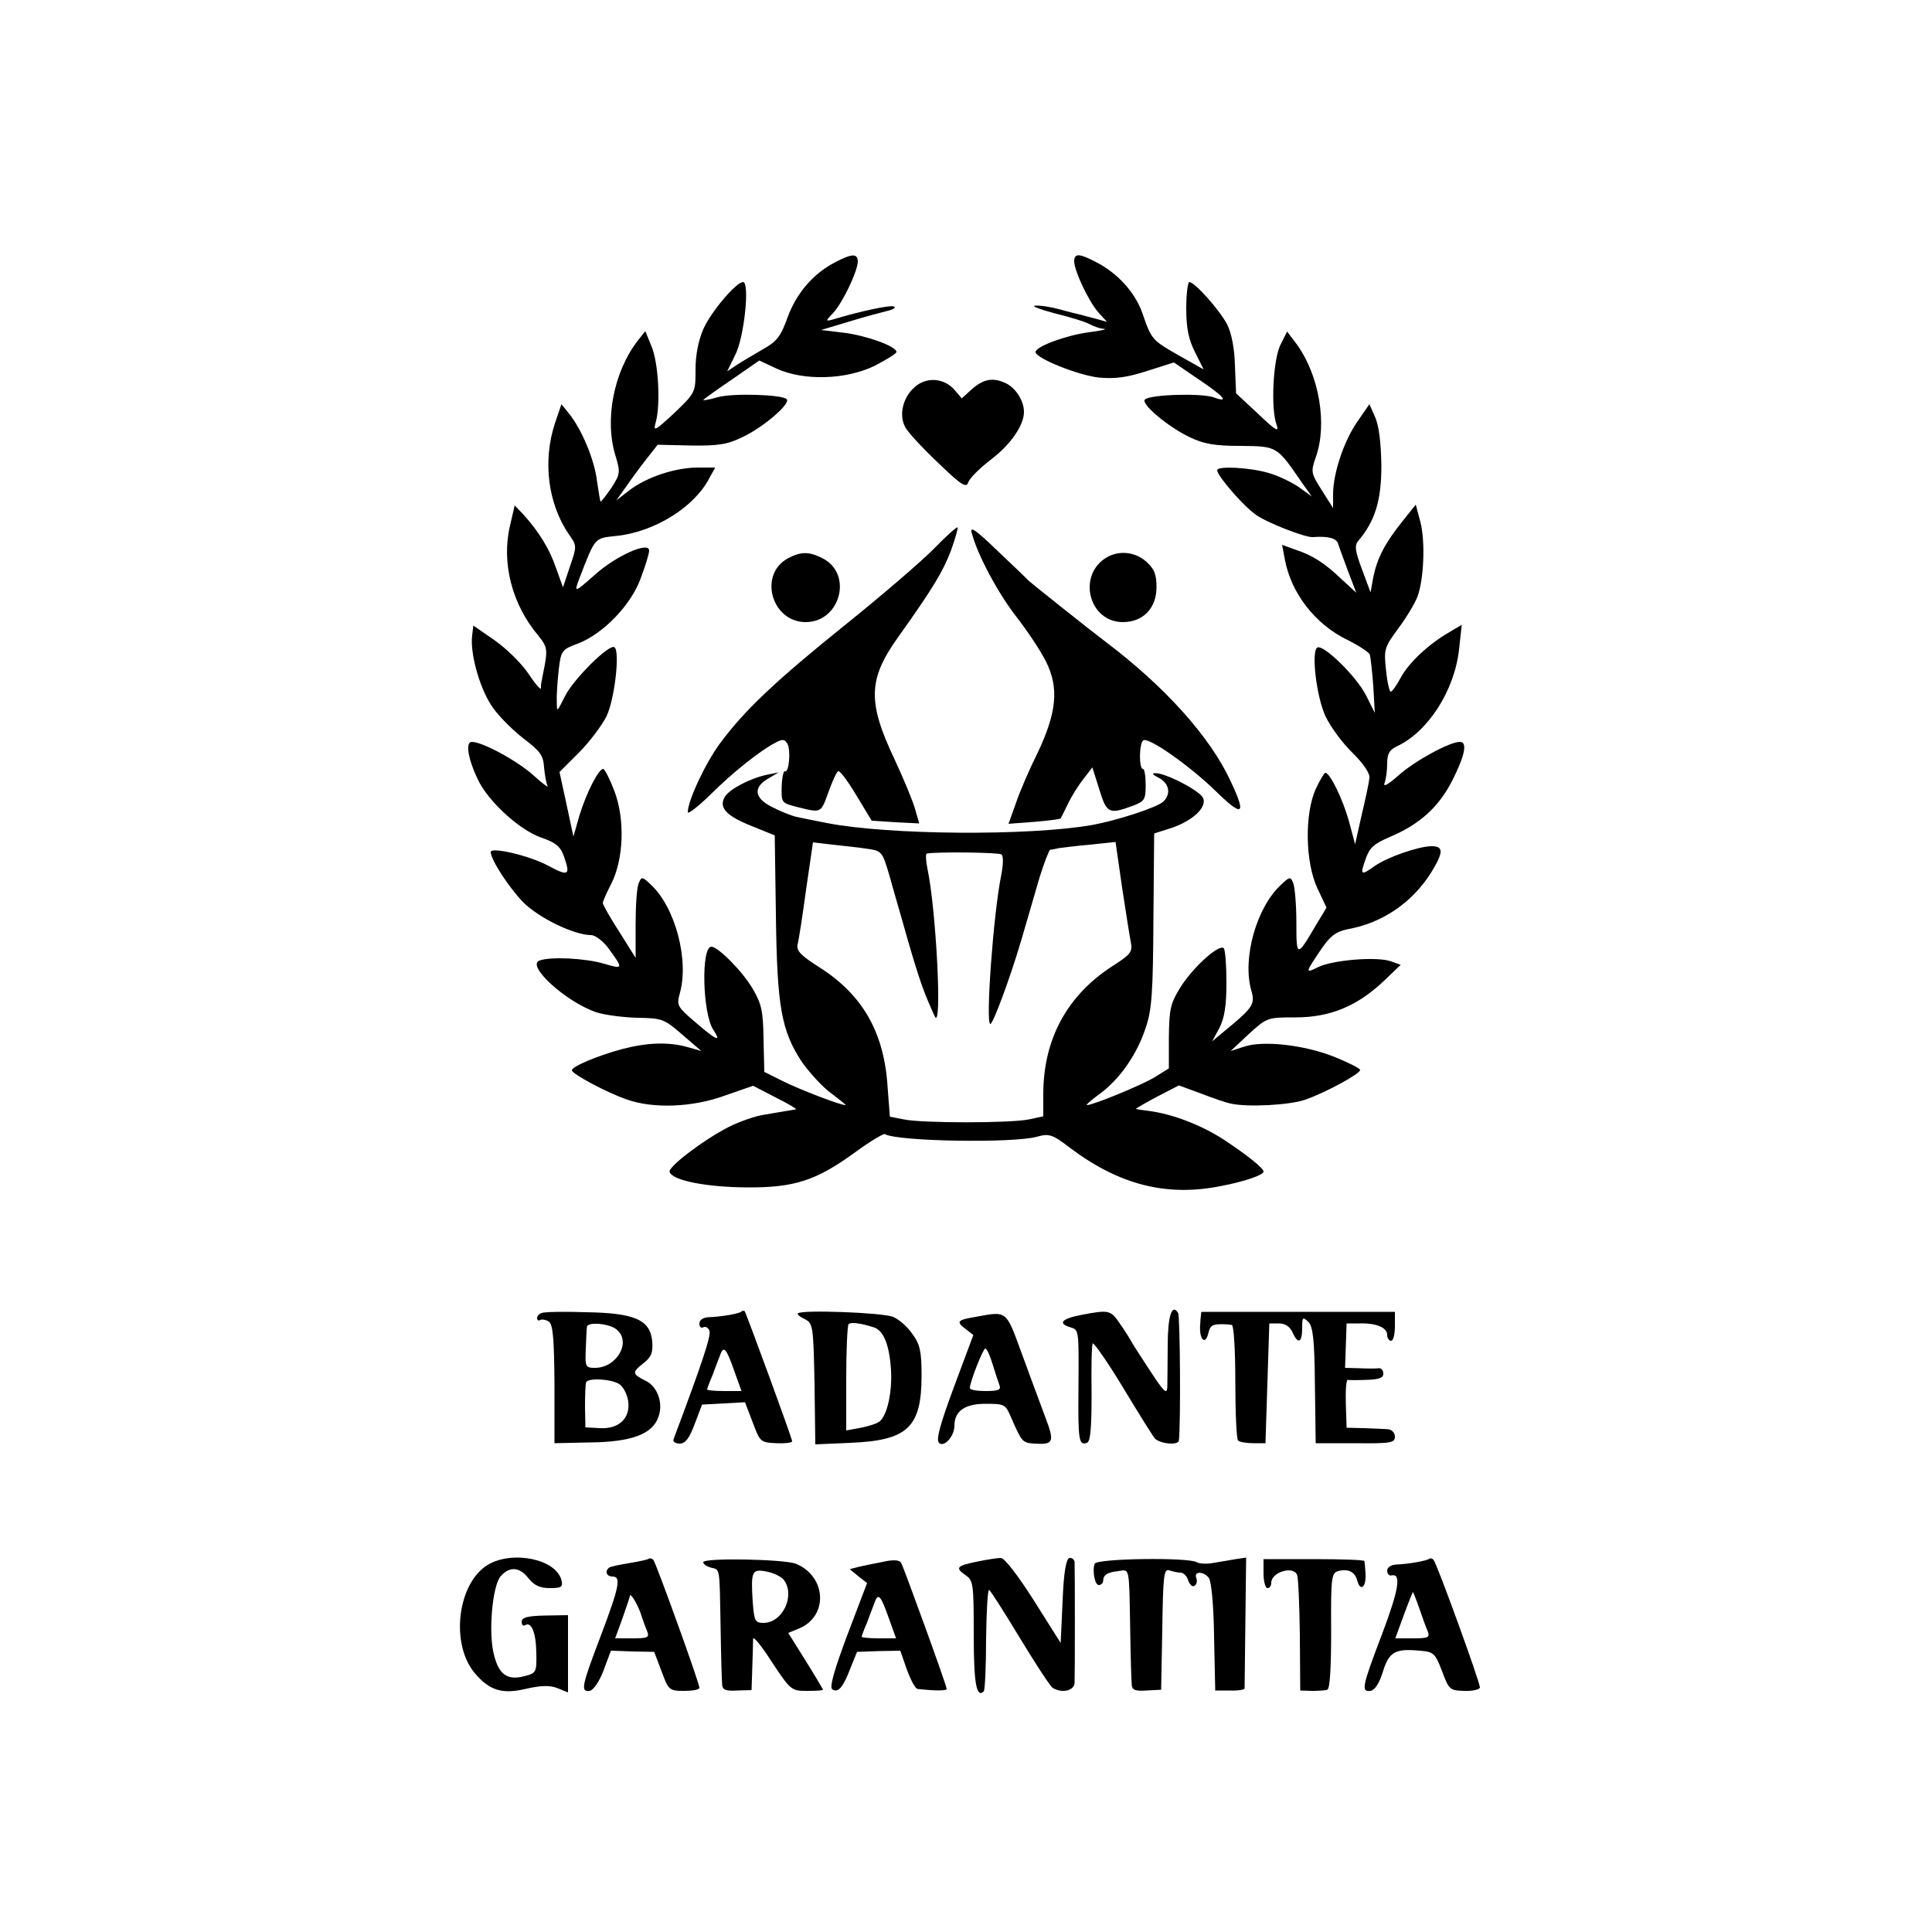 <?xml version="1.0" standalone="no"?>
<!DOCTYPE svg PUBLIC "-//W3C//DTD SVG 20010904//EN"
 "http://www.w3.org/TR/2001/REC-SVG-20010904/DTD/svg10.dtd">
<svg version="1.0" xmlns="http://www.w3.org/2000/svg"
 width="500pt" height="500pt" viewBox="0 0 500 500"
 preserveAspectRatio="xMidYMid meet">
<g transform="translate(0,500) scale(0.1,-0.1)"
fill="#000000" stroke="none">
<path d="M2159 4320 c-55 -29 -98 -79 -121 -142 -17 -48 -28 -62 -62 -81 -22
-13 -53 -31 -67 -40 l-27 -18 21 43 c23 45 38 188 20 188 -18 0 -82 -76 -102
-120 -13 -29 -21 -67 -21 -106 0 -60 0 -60 -55 -113 -51 -47 -55 -49 -48 -24
13 46 7 155 -11 197 l-16 39 -19 -24 c-63 -81 -87 -206 -58 -299 13 -43 12
-47 -11 -83 -14 -20 -26 -36 -28 -35 -1 2 -5 26 -9 53 -6 54 -40 135 -72 174
l-20 25 -17 -50 c-32 -98 -18 -208 37 -288 20 -28 20 -30 2 -82 l-18 -54 -18
50 c-17 50 -45 95 -85 139 l-22 23 -12 -52 c-23 -96 5 -205 74 -286 21 -26 23
-35 16 -74 -5 -25 -9 -46 -9 -47 -1 -2 -1 -8 -1 -14 0 -6 -15 11 -32 37 -18
27 -58 66 -88 87 l-55 38 -3 -25 c-6 -45 18 -132 48 -179 15 -25 53 -63 82
-86 46 -35 54 -45 56 -77 2 -21 6 -42 9 -48 4 -6 -13 6 -36 27 -42 38 -132 87
-160 87 -17 0 -10 -44 16 -98 26 -55 106 -129 162 -149 38 -13 51 -23 60 -48
18 -51 13 -54 -41 -25 -49 26 -148 49 -148 35 0 -20 48 -93 84 -130 41 -41
132 -85 176 -85 10 0 30 -15 43 -32 41 -56 41 -57 -10 -42 -47 14 -139 19
-167 8 -35 -13 70 -108 148 -134 22 -7 69 -13 106 -14 63 -1 69 -3 115 -43
l50 -43 -35 10 c-49 14 -105 12 -170 -5 -63 -17 -130 -45 -130 -55 0 -9 89
-57 141 -75 69 -25 172 -21 256 10 l72 25 58 -30 c32 -16 56 -30 53 -31 -16
-3 -50 -8 -83 -14 -21 -3 -62 -17 -90 -31 -65 -33 -159 -104 -154 -117 7 -22
94 -39 197 -40 126 -1 182 17 286 93 37 27 71 47 74 45 31 -19 331 -24 393 -7
32 9 40 7 88 -30 127 -95 250 -126 391 -97 58 11 108 28 108 37 0 9 -44 44
-105 84 -56 36 -130 65 -192 73 -16 2 -30 4 -33 5 -3 0 21 14 53 31 l58 30 57
-21 c31 -12 66 -24 77 -26 44 -10 153 -4 193 10 54 19 142 67 142 77 0 4 -30
19 -67 34 -78 31 -185 43 -234 26 l-34 -11 47 44 c47 43 49 43 121 43 89 0
159 29 227 93 l45 43 -25 9 c-35 13 -150 4 -189 -15 -34 -17 -34 -16 10 49 22
32 37 43 66 49 90 16 166 68 215 144 34 55 35 71 3 71 -33 0 -114 -28 -147
-51 -36 -26 -39 -24 -24 17 10 30 21 40 63 58 78 33 127 78 162 147 33 66 39
99 19 99 -27 0 -118 -50 -159 -87 -26 -23 -40 -31 -36 -20 4 10 7 33 7 51 0
25 6 35 24 44 81 37 150 144 162 251 l7 64 -32 -19 c-54 -31 -106 -80 -126
-118 -11 -20 -22 -36 -26 -36 -3 0 -9 25 -12 56 -6 54 -4 59 32 108 21 28 43
65 49 81 17 44 21 143 8 194 l-12 45 -36 -45 c-44 -55 -64 -94 -74 -143 l-7
-39 -22 59 c-18 48 -20 62 -10 74 44 52 60 105 60 195 -1 58 -6 102 -16 125
l-15 34 -31 -45 c-35 -50 -63 -134 -63 -188 l0 -36 -29 46 c-28 44 -29 48 -16
85 31 86 9 213 -49 293 l-25 33 -17 -34 c-19 -37 -26 -165 -10 -208 7 -20 -3
-14 -48 29 l-57 53 -3 72 c-1 45 -9 84 -20 106 -19 37 -84 110 -98 110 -4 0
-8 -31 -8 -68 0 -52 6 -80 23 -114 l22 -44 -64 36 c-70 40 -71 41 -95 111 -19
53 -64 102 -118 130 -46 24 -58 24 -58 2 1 -26 38 -104 63 -132 l22 -24 -25 7
c-14 4 -32 8 -41 11 -9 2 -34 8 -55 14 -22 6 -50 11 -64 10 -14 0 9 -9 50 -20
41 -10 83 -23 92 -29 10 -5 26 -11 35 -11 10 -1 -8 -5 -40 -9 -59 -8 -137 -37
-137 -51 0 -16 110 -60 163 -66 43 -4 73 0 126 17 l69 22 60 -41 c72 -48 85
-65 42 -49 -34 11 -164 7 -177 -6 -11 -11 59 -70 115 -97 37 -18 66 -23 133
-23 95 -1 93 0 159 -96 l25 -35 -33 24 c-19 13 -54 30 -79 37 -47 14 -133 19
-133 7 0 -14 67 -92 100 -115 27 -20 129 -60 148 -58 39 3 61 -3 65 -17 3 -10
15 -42 26 -72 l21 -55 -38 35 c-44 42 -75 62 -121 77 l-33 12 7 -37 c16 -88
79 -169 162 -209 30 -15 56 -32 58 -38 2 -6 6 -42 9 -81 l4 -70 -23 46 c-25
49 -111 133 -126 123 -16 -10 -2 -129 22 -179 13 -27 44 -69 70 -94 29 -29 45
-53 43 -65 -1 -11 -10 -53 -20 -95 l-17 -76 -16 60 c-16 57 -49 125 -61 125
-3 0 -14 -19 -25 -42 -29 -65 -27 -189 4 -256 l24 -51 -26 -43 c-51 -87 -52
-87 -52 4 0 46 -4 92 -8 102 -7 18 -9 18 -33 -5 -62 -58 -99 -188 -76 -271 11
-38 6 -45 -77 -113 l-24 -20 19 35 c13 26 18 57 18 117 0 45 -3 85 -7 89 -12
12 -80 -50 -112 -101 -26 -42 -29 -56 -30 -129 l0 -81 -37 -23 c-33 -20 -159
-72 -175 -72 -4 0 11 13 33 29 52 38 97 103 119 171 16 46 19 92 20 279 l2
224 44 14 c56 19 92 53 83 77 -7 19 -98 66 -124 65 -10 0 -7 -4 7 -11 29 -14
35 -43 13 -63 -17 -15 -118 -48 -183 -60 -166 -29 -528 -26 -687 5 -30 6 -66
13 -79 16 -13 3 -41 14 -62 25 -47 23 -51 51 -11 74 l27 16 -30 -6 c-43 -9
-97 -37 -109 -57 -17 -28 4 -50 70 -76 l59 -24 3 -206 c3 -237 14 -299 67
-380 20 -28 54 -66 77 -82 22 -17 39 -30 36 -30 -14 0 -120 41 -162 62 l-48
24 -2 85 c-1 72 -5 91 -28 130 -26 45 -90 109 -107 109 -27 0 -23 -173 5 -215
23 -35 8 -28 -54 26 -38 33 -41 38 -33 67 25 86 -11 223 -74 282 -23 22 -25
22 -32 4 -5 -10 -8 -58 -8 -106 l0 -87 -42 67 c-24 37 -43 71 -43 75 0 4 10
27 22 50 32 63 36 166 8 240 -12 31 -25 57 -29 57 -12 0 -43 -61 -61 -119
l-16 -56 -18 84 -18 83 50 50 c28 28 60 71 72 95 21 45 35 169 20 178 -14 9
-107 -84 -128 -127 -21 -42 -21 -42 -21 -13 -1 17 2 53 5 82 6 50 8 52 51 68
64 25 136 99 161 168 12 32 22 64 22 72 0 25 -85 -13 -140 -62 -53 -47 -55
-48 -41 -11 42 109 39 105 96 111 98 10 202 74 241 150 l15 27 -45 0 c-57 0
-131 -24 -176 -58 l-35 -27 25 35 c13 19 37 52 53 72 l29 37 87 -2 c71 -1 94
3 133 22 55 26 125 87 114 98 -12 12 -140 16 -179 5 -20 -6 -37 -9 -37 -7 0 1
33 25 73 52 l72 50 45 -21 c70 -32 178 -29 253 7 31 16 57 32 57 36 0 15 -79
43 -137 50 l-58 7 70 21 c39 12 84 24 100 28 17 4 25 9 18 12 -10 4 -89 -13
-158 -34 -19 -5 -19 -4 2 18 25 28 62 106 63 132 0 22 -16 21 -61 -3z m81
-1516 c43 -6 43 -6 63 -74 8 -30 30 -104 47 -165 30 -103 41 -134 69 -195 20
-43 4 276 -19 383 -4 20 -5 38 -1 38 23 5 184 3 192 -2 6 -3 6 -23 0 -55 -20
-97 -41 -384 -28 -384 7 0 51 118 81 220 14 47 34 118 46 158 12 39 25 72 28
73 4 0 14 2 22 4 8 1 45 6 81 9 l66 7 17 -118 c10 -65 20 -130 23 -144 4 -22
-2 -30 -46 -58 -119 -76 -181 -190 -181 -333 l0 -57 -37 -8 c-48 -10 -277 -10
-324 0 l-36 7 -6 78 c-9 141 -65 238 -177 309 -47 30 -59 42 -56 58 3 11 13
75 22 142 l18 123 51 -6 c27 -3 66 -7 85 -10z"/>
<path d="M2367 3998 c-30 -26 -41 -71 -25 -102 5 -12 43 -53 84 -92 62 -60 75
-68 80 -52 3 10 30 37 59 59 50 38 85 88 85 123 0 30 -23 65 -51 76 -32 14
-57 8 -88 -21 l-22 -20 -17 20 c-27 33 -74 37 -105 9z"/>
<path d="M2415 3578 c-33 -33 -134 -120 -225 -193 -184 -148 -263 -223 -326
-308 -38 -51 -84 -149 -84 -179 0 -6 26 14 58 45 58 58 130 115 169 135 18 10
24 9 31 -3 9 -17 4 -77 -7 -71 -3 2 -7 -15 -8 -39 -1 -43 -1 -43 42 -54 61
-15 59 -16 79 39 10 28 21 52 25 54 4 3 25 -25 47 -62 l40 -66 61 -4 62 -3
-11 38 c-6 21 -30 79 -53 128 -70 148 -69 207 10 317 89 125 115 168 136 223
11 31 19 58 17 60 -2 2 -30 -23 -63 -57z"/>
<path d="M2515 3620 c16 -59 69 -157 116 -217 28 -36 62 -87 76 -115 34 -68
28 -132 -22 -237 -21 -42 -46 -100 -56 -130 l-19 -53 66 5 c37 3 67 7 69 9 1
2 10 19 19 38 9 19 27 48 40 64 l23 30 18 -57 c19 -62 25 -65 85 -43 32 12 35
16 35 54 0 23 -3 42 -7 42 -11 0 -10 68 1 74 14 9 123 -68 190 -134 68 -66 77
-59 36 28 -53 115 -171 246 -325 362 -41 31 -193 152 -200 159 -3 4 -39 38
-79 76 -57 55 -72 65 -66 45z"/>
<path d="M2039 3555 c-77 -42 -42 -165 46 -165 90 0 123 125 44 165 -35 18
-56 18 -90 0z"/>
<path d="M2865 3558 c-78 -45 -48 -168 41 -168 52 0 87 36 87 90 0 35 -6 48
-27 67 -29 25 -69 29 -101 11z"/>
<path d="M1402 1602 c-7 -2 -12 -8 -12 -13 0 -6 4 -8 8 -5 4 2 14 1 22 -4 11
-7 14 -42 15 -162 l0 -153 92 2 c108 1 162 22 177 66 13 35 -2 78 -32 93 -36
18 -37 22 -8 45 22 17 26 28 24 57 -5 56 -44 74 -171 76 -57 2 -108 1 -115 -2z
m194 -43 c39 -32 0 -99 -56 -99 -25 0 -26 3 -24 48 1 26 2 52 3 58 1 14 59 9
77 -7z m8 -142 c10 -7 20 -28 22 -45 5 -43 -25 -71 -74 -68 l-37 2 -1 54 c0
30 1 58 3 63 7 12 68 8 87 -6z"/>
<path d="M1919 1606 c-5 -6 -55 -14 -86 -15 -14 -1 -23 -7 -23 -17 0 -8 5 -12
10 -9 6 3 13 -1 16 -9 5 -12 -19 -84 -93 -281 -2 -6 5 -11 16 -11 15 0 25 14
39 51 l19 50 56 3 55 3 20 -52 c19 -51 20 -52 61 -54 22 -1 41 1 41 5 0 8
-119 332 -123 337 -2 1 -6 1 -8 -1z m-18 -156 l18 -50 -45 0 c-24 0 -44 2 -44
4 0 2 6 19 14 37 7 19 16 43 20 53 9 25 16 16 37 -44z"/>
<path d="M2065 1601 c-3 -2 5 -9 18 -15 21 -11 22 -17 25 -168 l2 -156 91 4
c148 6 184 40 184 174 0 63 -4 81 -24 108 -13 19 -35 38 -50 44 -26 11 -237
19 -246 9z m196 -36 c26 -8 41 -46 45 -112 3 -57 -10 -115 -29 -131 -6 -6 -29
-13 -49 -17 l-38 -7 0 134 c0 74 3 137 6 141 6 6 30 3 65 -8z"/>
<path d="M2798 1597 c-51 -10 -61 -22 -28 -32 23 -7 22 -5 21 -168 -1 -123 1
-139 22 -131 9 3 12 37 12 127 -1 67 0 126 3 130 2 4 38 -47 79 -115 41 -68
78 -127 82 -131 14 -14 61 -18 62 -5 5 49 3 321 -2 330 -16 26 -27 -8 -27 -84
0 -46 -1 -94 -1 -108 -1 -20 -9 -12 -45 43 -25 38 -46 71 -48 75 -2 4 -14 24
-28 44 -26 38 -28 39 -102 25z"/>
<path d="M3109 1605 c0 0 -2 -15 -3 -33 -3 -38 13 -55 21 -23 5 21 10 24 38
24 8 0 19 -1 23 -2 5 0 9 -66 9 -146 0 -80 3 -148 7 -153 4 -4 22 -7 39 -7
l32 0 5 155 5 155 25 0 c16 0 28 -8 35 -23 14 -32 25 -27 25 10 0 29 1 31 16
17 12 -13 16 -45 17 -165 l2 -149 103 0 c92 -1 102 1 102 17 0 10 -8 18 -17
19 -10 1 -38 2 -63 3 l-45 1 -2 62 c-1 35 1 62 5 62 4 -1 26 -1 50 0 31 1 42
5 42 16 0 9 -6 15 -12 14 -7 -1 -30 -1 -50 0 l-37 1 2 58 2 57 35 0 c43 1 70
-11 70 -30 0 -8 5 -15 10 -15 6 0 10 17 10 38 l0 37 -250 0 c-137 0 -250 0
-251 0z"/>
<path d="M2525 1592 c-47 -8 -51 -12 -28 -30 l22 -17 -50 -134 c-36 -97 -47
-137 -39 -145 13 -13 40 17 40 44 0 38 27 57 80 57 50 0 52 -1 67 -36 27 -62
29 -65 59 -67 51 -3 54 3 29 69 -13 34 -40 108 -61 165 -41 112 -37 109 -119
94z m44 -123 c7 -23 15 -47 18 -55 4 -11 -5 -14 -36 -14 -23 0 -41 3 -41 8 0
15 34 102 40 102 4 0 12 -18 19 -41z"/>
<path d="M1262 950 c-77 -47 -97 -201 -35 -278 39 -47 72 -58 137 -42 37 8 59
9 79 1 l27 -11 0 100 0 100 -60 -1 c-45 -1 -60 -5 -60 -16 0 -8 4 -12 9 -9 16
10 28 -18 29 -71 1 -51 0 -53 -31 -61 -43 -11 -65 3 -78 53 -16 56 -5 182 17
206 23 26 49 24 72 -6 15 -18 29 -25 55 -25 31 0 34 3 30 21 -15 55 -128 77
-191 39z"/>
<path d="M1679 966 c-2 -2 -24 -7 -49 -11 -24 -4 -48 -9 -52 -11 -14 -9 -9
-24 7 -24 23 0 18 -26 -30 -153 -50 -131 -53 -146 -29 -143 10 2 25 24 36 53
l19 51 56 -2 56 -1 19 -50 c18 -49 20 -51 59 -51 21 0 39 3 39 8 0 13 -112
322 -119 331 -4 4 -9 5 -12 3z m-21 -141 c5 -16 13 -38 17 -47 6 -16 1 -18
-38 -18 l-45 0 19 52 c10 29 19 55 19 57 0 12 18 -17 28 -44z"/>
<path d="M1820 957 c0 -5 9 -11 20 -14 24 -6 22 5 25 -158 1 -71 3 -137 4
-146 1 -12 10 -16 39 -14 l37 1 2 60 c1 32 2 65 2 73 1 7 23 -20 49 -61 48
-72 50 -74 90 -74 23 0 42 1 42 3 0 1 -20 35 -45 75 l-45 72 29 12 c75 32 70
134 -9 167 -31 12 -240 16 -240 4z m208 -45 c31 -40 -2 -112 -52 -112 -22 0
-24 5 -28 54 -5 80 -2 86 35 79 18 -3 38 -13 45 -21z"/>
<path d="M2285 958 c-22 -4 -50 -10 -63 -13 l-23 -6 22 -18 23 -18 -51 -134
c-34 -91 -47 -136 -39 -141 15 -10 28 5 47 55 l17 42 56 2 56 1 17 -49 c10
-27 22 -50 28 -50 45 -5 75 -5 75 0 0 9 -111 314 -118 327 -5 7 -21 8 -47 2z
m16 -148 l18 -50 -45 0 c-24 0 -44 2 -44 4 0 2 6 19 14 37 7 19 16 43 20 53 9
25 16 16 37 -44z"/>
<path d="M2531 959 c-55 -11 -60 -16 -33 -35 21 -14 22 -22 22 -154 0 -126 7
-166 26 -147 3 3 6 64 6 136 1 72 4 128 8 126 4 -2 40 -59 80 -125 40 -66 78
-124 84 -128 24 -15 56 -8 57 13 1 21 1 291 0 313 -1 6 -7 11 -13 10 -9 -2
-15 -36 -18 -111 l-5 -109 -70 111 c-40 63 -76 110 -85 109 -8 0 -35 -4 -59
-9z"/>
<path d="M2833 953 c-7 -19 1 -58 12 -55 6 1 10 6 10 11 0 15 11 22 39 25 30
4 28 16 31 -154 1 -69 3 -132 4 -141 1 -13 10 -16 39 -14 l37 2 3 157 c2 138
4 157 18 152 9 -3 22 -6 29 -6 8 0 17 -9 20 -20 4 -11 11 -18 16 -14 6 3 8 12
5 20 -7 18 18 18 32 1 7 -8 13 -71 14 -153 l3 -139 38 0 c20 -1 37 2 38 5 0 3
1 80 2 172 l2 167 -27 -4 c-16 -3 -42 -7 -59 -10 -16 -3 -35 -2 -42 2 -20 13
-259 10 -264 -4z"/>
<path d="M3270 928 c0 -21 5 -38 10 -38 6 0 10 6 10 14 0 27 57 45 67 20 3 -8
6 -78 7 -157 l1 -142 30 -1 c17 0 35 1 40 3 7 2 10 58 10 153 -1 138 1 149 18
154 27 7 44 -2 50 -26 8 -28 23 -15 21 19 -1 15 -2 30 -3 33 0 3 -59 5 -131 5
l-130 0 0 -37z"/>
<path d="M3699 966 c-5 -5 -54 -14 -86 -15 -13 -1 -23 -7 -23 -16 0 -8 5 -14
12 -12 25 5 18 -38 -26 -154 -51 -134 -54 -148 -29 -145 11 2 23 20 32 50 16
51 31 60 96 54 35 -3 39 -6 57 -53 18 -48 20 -50 58 -51 22 -1 40 4 40 9 0 14
-111 320 -120 330 -3 4 -8 5 -11 3z m-26 -128 c8 -24 18 -51 22 -60 6 -16 1
-18 -38 -18 l-46 0 22 60 c12 33 23 60 24 60 0 0 8 -19 16 -42z"/>
</g>
</svg>
